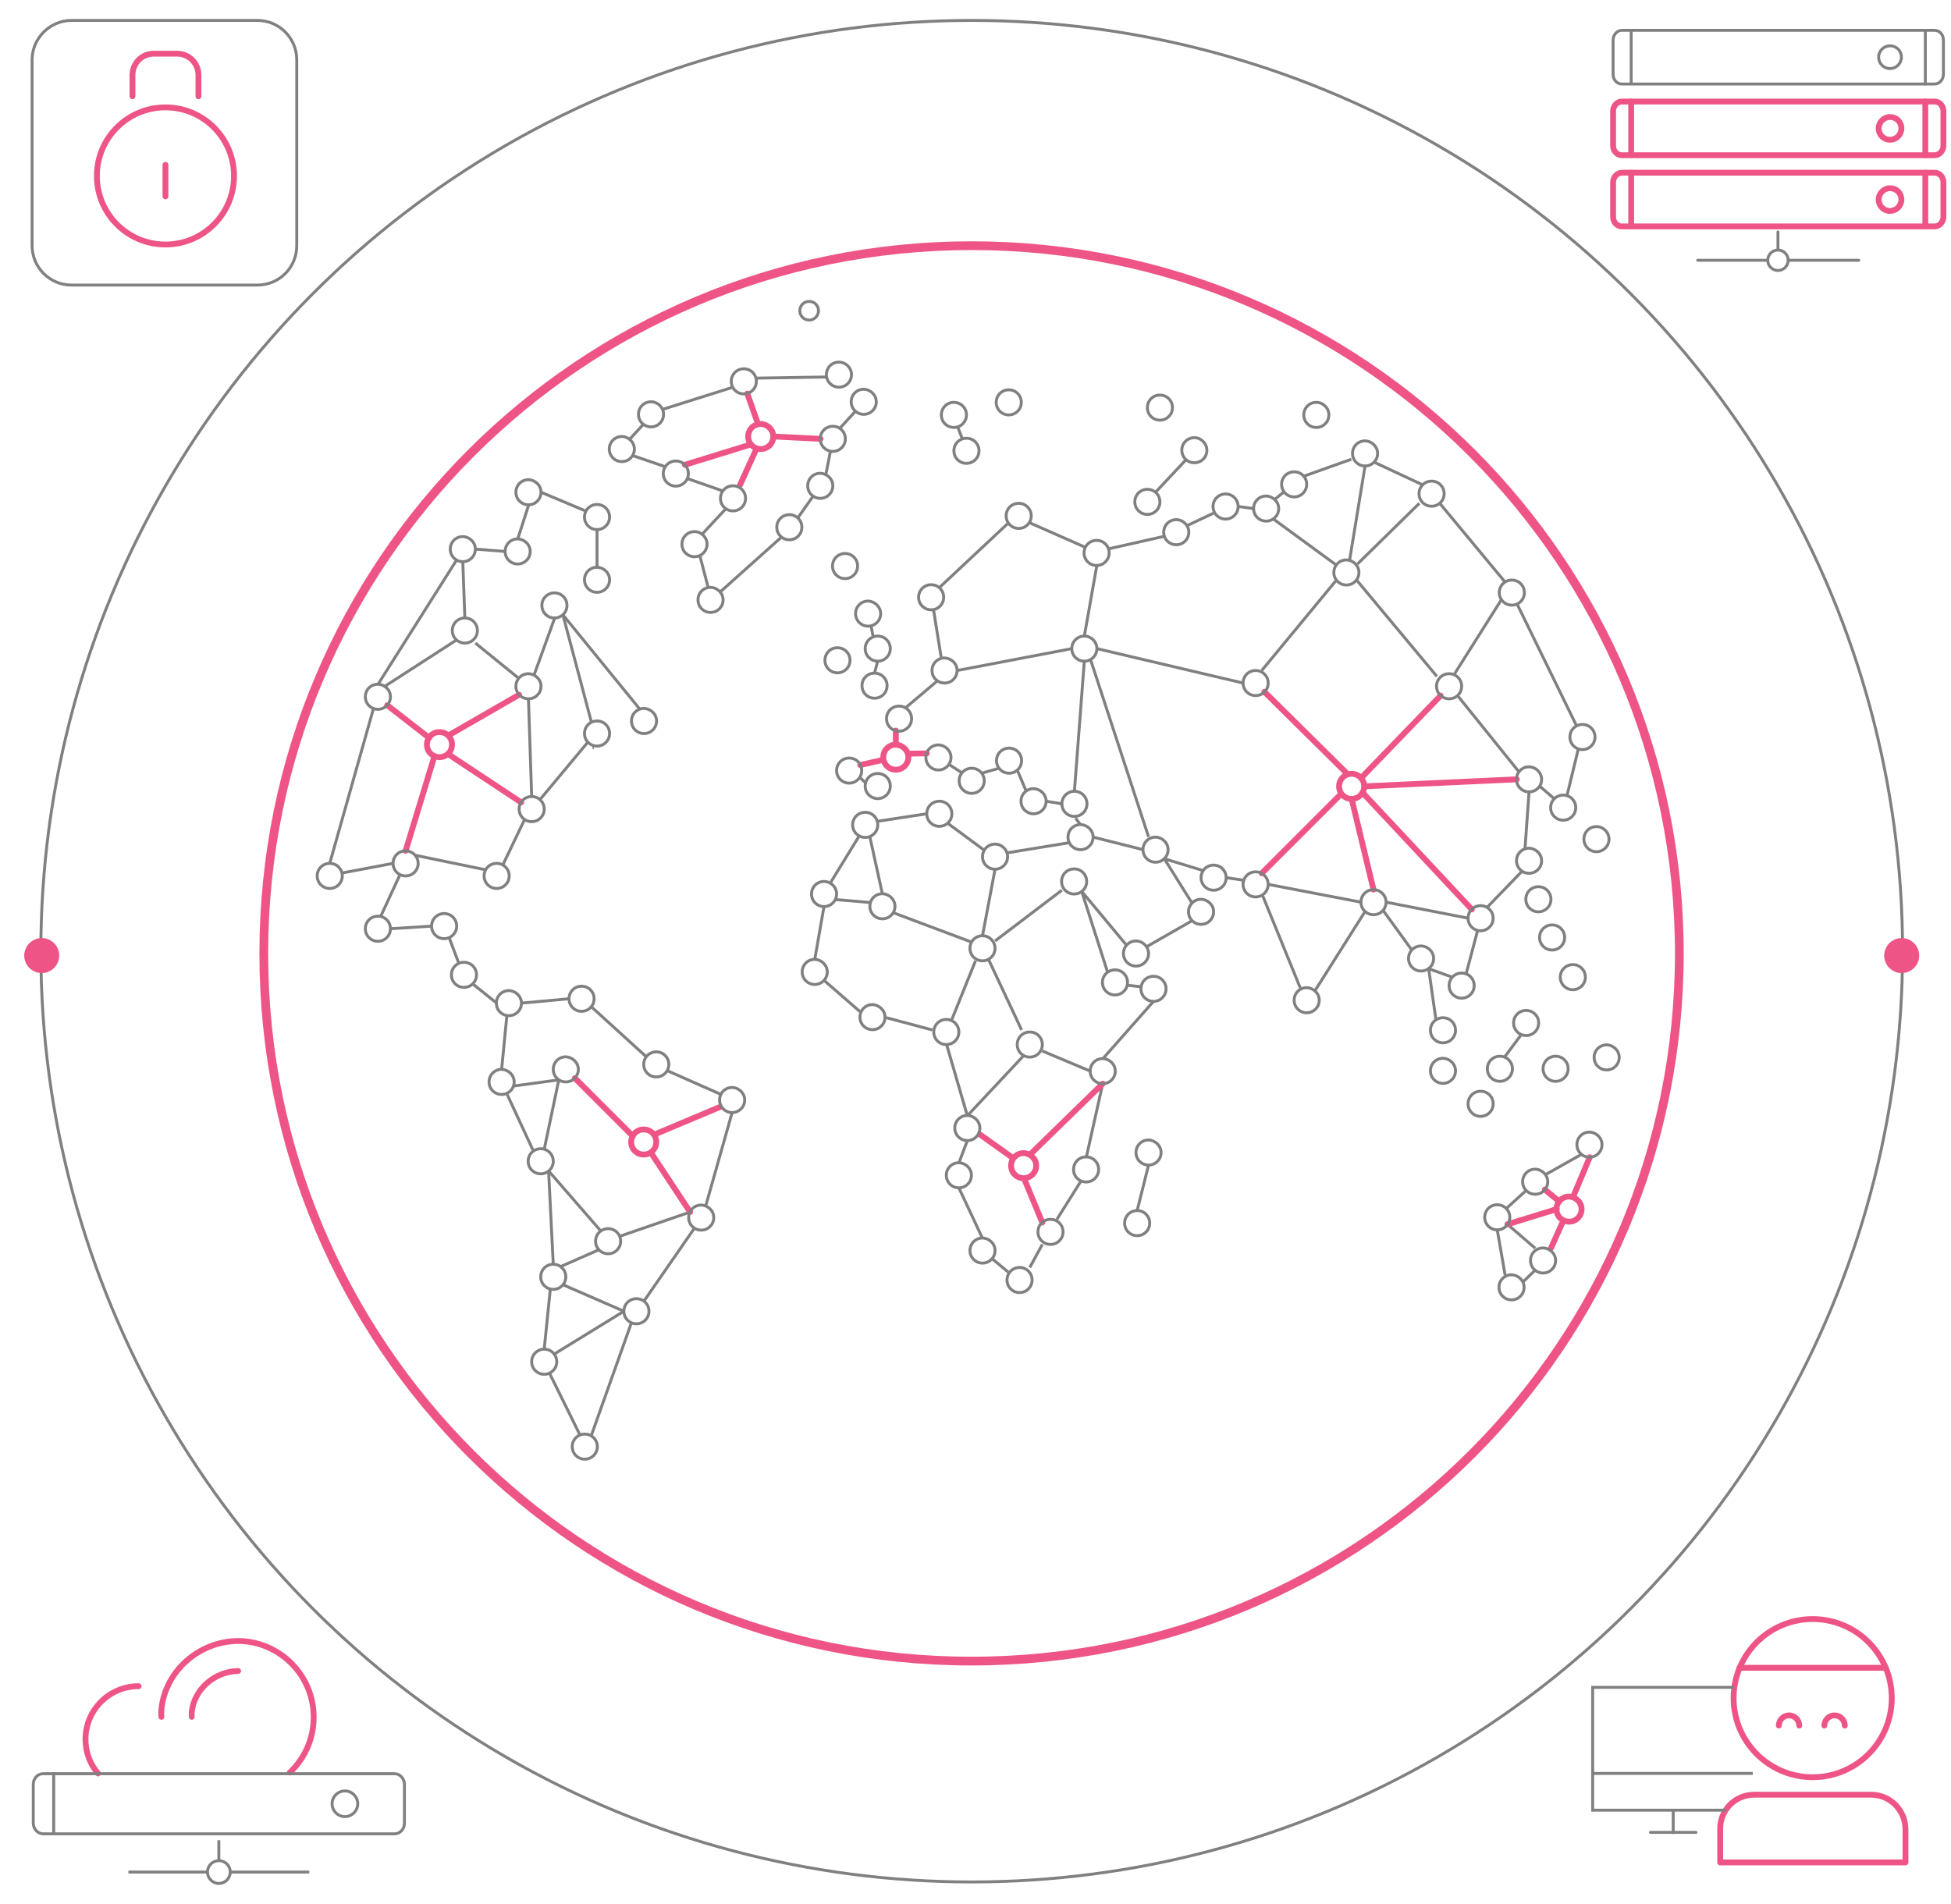 <?xml version="1.0" encoding="utf-8"?>
<!-- Generator: Adobe Illustrator 24.3.0, SVG Export Plug-In . SVG Version: 6.00 Build 0)  -->
<svg version="1.1" id="Layer_1" xmlns="http://www.w3.org/2000/svg" xmlns:xlink="http://www.w3.org/1999/xlink" x="0px" y="0px"
	 viewBox="0 0 668.6 652.5" style="enable-background:new 0 0 668.6 652.5;" xml:space="preserve">
<style type="text/css">
	.dns0{fill:none;stroke:#808080;stroke-miterlimit:10;}
	.dns1{fill:#EE5586;}
	.dns2{fill:none;stroke:#EE5586;stroke-width:3;stroke-linecap:round;stroke-linejoin:round;stroke-miterlimit:10;}
	.dns3{fill:url(#SVGID_1_);stroke:#808080;stroke-miterlimit:10;}
	.dns4{fill:none;stroke:#EE5586;stroke-width:2;stroke-linecap:round;stroke-linejoin:round;stroke-miterlimit:10;}
	.dns5{fill:none;stroke:#808080;stroke-linecap:round;stroke-linejoin:round;stroke-miterlimit:10;}
</style>
<circle class="dns0" cx="333" cy="326" r="319"/>
<g>
	<path id="svg-ico" class="dns1" d="M20.3,327.5c0,3.3-2.7,6-6,6s-6-2.7-6-6s2.7-6,6-6S20.3,324.2,20.3,327.5z"/>
		<animateTransform  accumulate="none" additive="replace" attributeName="transform" calcMode="linear" dur="10s" fill="remove" from="0 325 320" repeatCount="indefinite" restart="always" to="360 340 325" type="rotate">
		</animateTransform>
</g>
<g>
	<path id="svg-ico" class="dns1" d="M657.7,327.5c0,3.3-2.7,6-6,6s-6-2.7-6-6s2.7-6,6-6S657.7,324.2,657.7,327.5z"/>
		<animateTransform  accumulate="none" additive="replace" attributeName="transform" calcMode="linear" dur="20s" fill="remove" from="0 345 320" repeatCount="indefinite" restart="always" to="-360 322 323" type="rotate">
		</animateTransform>
</g>
<path id="svg-concept" class="dns2" d="M575.5,326.8c0,134-108.6,242.5-242.6,242.5S90.4,460.7,90.4,326.8
	C90.4,192.8,199,84.2,333,84.2C466.9,84.2,575.5,192.8,575.5,326.8z"/>
<radialGradient id="SVGID_1_" cx="203.5" cy="394.7" r="0" gradientTransform="matrix(1 0 0 -1 0 651)" gradientUnits="userSpaceOnUse">
	<stop  offset="0" style="stop-color:#27A8E0"/>
	<stop  offset="0.199" style="stop-color:#2AA9E0"/>
	<stop  offset="0.347" style="stop-color:#33ACE0"/>
	<stop  offset="0.479" style="stop-color:#44B1E1"/>
	<stop  offset="0.601" style="stop-color:#5AB9E2"/>
	<stop  offset="0.717" style="stop-color:#78C2E3"/>
	<stop  offset="0.828" style="stop-color:#9CCEE4"/>
	<stop  offset="0.932" style="stop-color:#C6DCE5"/>
	<stop  offset="1" style="stop-color:#E5E6E6"/>
</radialGradient>
<path class="dns3" d="M203.5,256.3C203.4,256.3,203.4,256.3,203.5,256.3z"/>
<path class="dns0" d="M328.2,146.3l1.6,4.2 M396,168.7l10.5-11.2 M242.7,201.4l-2.9-11.1 M240.6,183.1l8.2-8.8 M247.8,168.3
	l-12.3-4.3 M247,202.7l20.9-18.7 M273.4,177.5l5.3-7.5 M283,162.7l1.6-8.1 M287.8,146.8l5.4-5.9 M283.3,129.2l-24.2,0.4
	 M251.2,132.7l-23.8,7.5 M220.5,145.4l-4.6,5 M228.1,160l-11.4-3.9 M198.8,491.9l-10.5-21.3 M189.9,464.1l23.9-14.7 M213.8,449.4
	l-20.9-9.1 M192.1,434.1l13.2-5.8 M205.9,421.9L188,401.3 M212.7,423.6l23.8-8.2 M247.1,375.1l-18.3-8.1 M186.5,393.9l5-23.8
	 M191.5,370.1l-15.5,2.1 M171.9,366.6l1.8-18.5 M178.7,343.8l16.3-1.5 M202.6,345l18.9,17.2 M170.2,343.8l-8.2-6.6 M157.1,329.8
	l-3.2-8.5 M148,317.4l-14.2,0.9 M130.5,314l6.6-14.3 M134.7,295.9l-17.5,3.3 M113,295.9l15-53.1 M131.9,235.2l24.6-15.9
	 M162.9,220.4l14.9,12.1 M183,231.4l7.1-19.6 M192.9,210.7l26.4,32.4 M202.7,247.6l-9.8-36.9 M181.1,239.5l1.1,33.5 M179.8,280.8
	l-7.5,15.7 M142.2,293.1l24.2,5 M159.3,211.8l-0.7-19.3 M162.9,188.2l10.3,0.8 M177.4,184.8l3.8-11.8 M185.4,168.7l15,6.3
	 M204.6,181.4v13.1 M340,431.4l5.9,4.9 M352.9,434.4l4.3-7.9 M362.2,417.9l8.1-12.9 M336.7,424.4l-8.1-17.3 M328.6,398.6l2.9-7.7
	 M331.5,382.4l19.4-20.7 M324.4,358l7.1,24.4 M357.2,360.2l16.4,6.9 M372.3,396.5l5.6-25.1 M377.9,362.9l17.4-19.7 M386.6,337.7
	l4.5,0.5 M379.6,333.3l-8.9-27.8 M386.1,324l-15.4-18.5 M392.9,324.5l15.7-9 M408.3,309.2l-9.3-14.9 M412.4,298.4l-13.4-4.1
	 M420.2,300.8l6.1,0.9 M432.6,306.7l13,31.9 M450.6,339.6l17.2-27.2 M473.9,311.9l10,13.8 M489.6,332l2.5,17.6 M497.7,334.9
	l-8.1-2.9 M502.5,333.5l3.9-14.7 M509.6,311l12-12.4 M522.6,291l1.4-19.6 M527.6,269.4l5.1,4.4 M537,272.7l3.9-16.1 M540.3,248.8
	L519.9,207 M515.8,199.5l-22.4-27 M487.6,166.2l-16.7-7.8 M467.8,159.7l-5.3,32.3 M463.1,157.4l-16.3,5.8 M440.1,168.5l-3.3,2.7
	 M436.4,177.9l21.6,15.8 M429.6,174.3l-5.3-0.7 M415.8,175.9l-9.1,4.3 M399,183.8l-19.1,4.3 M372,187.6l-19.3-8.5 M345.6,179.2
	l-23.7,22.2 M319.9,208.9l2.7,16.8 M298.5,214.5l0.7,3.5 M300.8,226.5l-1.1,4.2 M310.3,242.6l11-9.3 M294.6,266.4l2.1,2 M325.2,262
	l4.5,2.9 M336.4,265l6-1.7 M348.6,263.9l3.1,7.3 M358.5,274.6l5.4,0.9 M368.6,280.4l1.7,2.3 M366.5,288.8l-21.4,3.5 M337.3,291.4
	l-12.6-9.3 M317.6,278.9l-17,2.6 M294.5,286.4l-10,16.3 M298.1,286.8l4.3,19.6 M306.1,312.8l26.9,10.1 M341,297.9l-4.3,22.8
	 M363.9,305.1L341,322.5 M338.8,328.9l11.3,24.1 M334.3,329.3l-8.1,20.1 M319.5,353l-15.7-4.2 M294.7,346.7L282.4,336 M279.2,328.9
	l3.2-18.3 M286.2,308.3l11.9,1 M328,229.8l39.3-7.5 M375.9,193.7l-4.3,24.3 M375.9,222.3l50.1,11.8 M371.6,226.5l-3.4,44.7
	 M499.5,238.4l21.1,26.2 M514.6,205.4l-16.1,25.5 M486.4,172.5l-21.2,20.8 M464.9,198.8l27.5,33 M458,198.8l-25.6,31 M434.6,303.1
	l31.8,6.1 M475,309.2l28.2,5.5 M393.6,286.8L373.7,226 M374.6,286.9l17.1,4.3 M515.8,437l-2.7-15.5 M516.2,414.2l6.8-6.2
	 M529.6,402.6l12.4-7 M521.9,439.4l4.2-4.1 M526.1,427.8l-9.5-8.2 M515.6,362.3l5.8-7.8 M393.6,399.3l-3.9,15.6 M202.6,492.1
	l13.8-38.8 M186.5,462.4l2.1-20.7 M189.6,433.3l-1.6-32 M220.7,445.9l17.3-25 M241.9,413.1l9-31.8 M173.8,375.1l9,19.4 M185,274.1
	l16.5-19.8 M129.5,234.6l27-42.7"/>
<g id="svg-concept">
	<path id="svg-concept" class="dns4" d="M467.5,269.5c0,2.4-1.9,4.3-4.3,4.3s-4.3-1.9-4.3-4.3s1.9-4.3,4.3-4.3
		S467.5,267.1,467.5,269.5z M542,414.4c0,2.4-1.9,4.3-4.3,4.3s-4.3-1.9-4.3-4.3s1.9-4.3,4.3-4.3C540.1,410.2,542,412.1,542,414.4z
		 M355.1,399.5c0,2.4-1.9,4.3-4.3,4.3s-4.3-1.9-4.3-4.3s1.9-4.3,4.3-4.3C353.2,395.3,355.1,397.2,355.1,399.5z M154.9,255.2
		c0,2.4-1.9,4.3-4.3,4.3s-4.3-1.9-4.3-4.3s1.9-4.3,4.3-4.3S154.9,252.8,154.9,255.2z M224.9,391.4c0,2.4-1.9,4.3-4.3,4.3
		s-4.3-1.9-4.3-4.3s1.9-4.3,4.3-4.3S224.9,389,224.9,391.4z M265,149.6c0,2.4-1.9,4.3-4.3,4.3s-4.3-1.9-4.3-4.3s1.9-4.3,4.3-4.3
		C263.1,145.4,265,147.3,265,149.6z M281.2,150.4l-16.2-0.8 M256.1,134.9l3.7,10.5 M257.4,152.3l-22.7,7 M259.2,153.9l-5.6,12.3
		 M236.5,415.4l-13.2-20 M224.1,388.9l22.6-9.5 M197,369.5l19.9,19.9 M132.7,241.7l14.4,11.2 M153.6,252.1l24.3-14 M153.5,258.4
		l25.1,16.6 M148.9,259.1l-9.9,32.5 M357.2,419l-6.3-15.2 M335.8,388.8l10.8,7.7 M352.9,395.8l25-24.4 M307,250.4v4.9 M302.7,260.4
		l-7.9,1.8 M433.3,237.1l28.2,27.9 M466.4,266.7l27.3-28.3 M432.4,299.3l26.8-26.8 M463.2,273.8l7.5,31.1 M466.9,271.6l37.5,40.1
		 M467.5,269.5l52.3-2.4 M544.8,396.6l-5.7,13.6 M535.8,418.2l-4.3,9.6 M533.5,414.4l-16.9,5.2 M534.4,411.8l-5-4.1 M311.3,259.5
		c0,2.4-1.9,4.3-4.3,4.3s-4.3-1.9-4.3-4.3s1.9-4.3,4.3-4.3C309.3,255.3,311.3,257.2,311.3,259.5z M311.1,258.3l6.5-0.1"/>
</g>
<path class="dns5" d="M277.3,109.7c-1.8,0-3.2-1.4-3.2-3.2c0-1.8,1.4-3.2,3.2-3.2s3.2,1.4,3.2,3.2
	C280.5,108.2,279.1,109.7,277.3,109.7z"/>
<path class="dns0" d="M353.7,438.7c0,2.4-1.9,4.3-4.3,4.3s-4.3-1.9-4.3-4.3s1.9-4.3,4.3-4.3S353.7,436.3,353.7,438.7z M341,428.6
	c0,2.4-1.9,4.3-4.3,4.3s-4.3-1.9-4.3-4.3s1.9-4.3,4.3-4.3C339.1,424.4,341,426.3,341,428.6z M376.5,400.8c0,2.4-1.9,4.3-4.3,4.3
	s-4.3-1.9-4.3-4.3s1.9-4.3,4.3-4.3S376.5,398.4,376.5,400.8z M382.2,367.1c0,2.4-1.9,4.3-4.3,4.3s-4.3-1.9-4.3-4.3s1.9-4.3,4.3-4.3
	C380.3,362.9,382.2,364.8,382.2,367.1z M399.6,338.9c0,2.4-1.9,4.3-4.3,4.3s-4.3-1.9-4.3-4.3s1.9-4.3,4.3-4.3
	S399.6,336.5,399.6,338.9z M386.4,336.7c0,2.4-1.9,4.3-4.3,4.3s-4.3-1.9-4.3-4.3s1.9-4.3,4.3-4.3S386.4,334.3,386.4,336.7z
	 M372.4,302.1c0,2.4-1.9,4.3-4.3,4.3s-4.3-1.9-4.3-4.3s1.9-4.3,4.3-4.3S372.4,299.7,372.4,302.1z M393.6,326.8
	c0,2.4-1.9,4.3-4.3,4.3s-4.3-1.9-4.3-4.3s1.9-4.3,4.3-4.3C391.6,322.5,393.6,324.4,393.6,326.8z M415.9,312.5c0,2.4-1.9,4.3-4.3,4.3
	s-4.3-1.9-4.3-4.3s1.9-4.3,4.3-4.3C414,308.3,415.9,310.2,415.9,312.5z M374.6,286.9c0,2.4-1.9,4.3-4.3,4.3s-4.3-1.9-4.3-4.3
	s1.9-4.3,4.3-4.3C372.7,282.7,374.6,284.6,374.6,286.9z M372.5,275.5c0,2.4-1.9,4.3-4.3,4.3s-4.3-1.9-4.3-4.3s1.9-4.3,4.3-4.3
	S372.5,273.1,372.5,275.5z M358.5,274.6c0,2.4-1.9,4.3-4.3,4.3s-4.3-1.9-4.3-4.3s1.9-4.3,4.3-4.3
	C356.6,270.4,358.5,272.3,358.5,274.6z M345.3,293.6c0,2.4-1.9,4.3-4.3,4.3s-4.3-1.9-4.3-4.3s1.9-4.3,4.3-4.3
	C343.3,289.3,345.3,291.2,345.3,293.6z M300.8,282.7c0,2.4-1.9,4.3-4.3,4.3s-4.3-1.9-4.3-4.3s1.9-4.3,4.3-4.3
	S300.8,280.3,300.8,282.7z M325.9,259.6c0,2.4-1.9,4.3-4.3,4.3s-4.3-1.9-4.3-4.3s1.9-4.3,4.3-4.3C324,255.4,325.9,257.3,325.9,259.6
	z M337.3,267.6c0,2.4-1.9,4.3-4.3,4.3s-4.3-1.9-4.3-4.3s1.9-4.3,4.3-4.3S337.3,265.2,337.3,267.6z M328,229.8c0,2.4-1.9,4.3-4.3,4.3
	s-4.3-1.9-4.3-4.3s1.9-4.3,4.3-4.3C326.1,225.6,328,227.5,328,229.8z M323.4,204.7c0,2.4-1.9,4.3-4.3,4.3s-4.3-1.9-4.3-4.3
	s1.9-4.3,4.3-4.3S323.4,202.3,323.4,204.7z M353.4,176.8c0,2.4-1.9,4.3-4.3,4.3s-4.3-1.9-4.3-4.3s1.9-4.3,4.3-4.3
	S353.4,174.4,353.4,176.8z M380.1,189.5c0,2.4-1.9,4.3-4.3,4.3s-4.3-1.9-4.3-4.3s1.9-4.3,4.3-4.3S380.1,187.1,380.1,189.5z
	 M407.4,182.4c0,2.4-1.9,4.3-4.3,4.3s-4.3-1.9-4.3-4.3s1.9-4.3,4.3-4.3C405.4,178.1,407.4,180,407.4,182.4z M424.3,173.6
	c0,2.4-1.9,4.3-4.3,4.3s-4.3-1.9-4.3-4.3s1.9-4.3,4.3-4.3S424.3,171.2,424.3,173.6z M447.8,166c0,2.4-1.9,4.3-4.3,4.3
	s-4.3-1.9-4.3-4.3s1.9-4.3,4.3-4.3S447.8,163.6,447.8,166z M438.2,174.3c0,2.4-1.9,4.3-4.3,4.3s-4.3-1.9-4.3-4.3s1.9-4.3,4.3-4.3
	C436.3,170.1,438.2,172,438.2,174.3z M472.1,155.4c0,2.4-1.9,4.3-4.3,4.3s-4.3-1.9-4.3-4.3s1.9-4.3,4.3-4.3
	C470.2,151.2,472.1,153.1,472.1,155.4z M494.9,169.2c0,2.4-1.9,4.3-4.3,4.3s-4.3-1.9-4.3-4.3s1.9-4.3,4.3-4.3
	S494.9,166.8,494.9,169.2z M546.6,252.6c0,2.4-1.9,4.3-4.3,4.3s-4.3-1.9-4.3-4.3s1.9-4.3,4.3-4.3S546.6,250.2,546.6,252.6
	L546.6,252.6z M540,276.8c0,2.4-1.9,4.3-4.3,4.3s-4.3-1.9-4.3-4.3s1.9-4.3,4.3-4.3S540,274.4,540,276.8z M528.3,267.1
	c0,2.4-1.9,4.3-4.3,4.3s-4.3-1.9-4.3-4.3s1.9-4.3,4.3-4.3C526.4,262.9,528.3,264.8,528.3,267.1z M528.3,295c0,2.4-1.9,4.3-4.3,4.3
	s-4.3-1.9-4.3-4.3s1.9-4.3,4.3-4.3C526.4,290.8,528.3,292.7,528.3,295z M511.7,314.7c0,2.4-1.9,4.3-4.3,4.3s-4.3-1.9-4.3-4.3
	s1.9-4.3,4.3-4.3S511.7,312.3,511.7,314.7z M505.2,337.8c0,2.4-1.9,4.3-4.3,4.3s-4.3-1.9-4.3-4.3s1.9-4.3,4.3-4.3
	S505.2,335.4,505.2,337.8z M491.3,328.5c0,2.4-1.9,4.3-4.3,4.3s-4.3-1.9-4.3-4.3s1.9-4.3,4.3-4.3
	C489.4,324.3,491.3,326.2,491.3,328.5z M475,309.2c0,2.4-1.9,4.3-4.3,4.3s-4.3-1.9-4.3-4.3s1.9-4.3,4.3-4.3
	C473,304.9,475,306.8,475,309.2z M434.6,303.1c0,2.4-1.9,4.3-4.3,4.3s-4.3-1.9-4.3-4.3s1.9-4.3,4.3-4.3S434.6,300.7,434.6,303.1z
	 M500.9,235.2c0,2.4-1.9,4.3-4.3,4.3s-4.3-1.9-4.3-4.3s1.9-4.3,4.3-4.3S500.9,232.8,500.9,235.2z M375.9,222.3
	c0,2.4-1.9,4.3-4.3,4.3s-4.3-1.9-4.3-4.3s1.9-4.3,4.3-4.3C373.9,218,375.9,219.9,375.9,222.3z M434.6,234.1c0,2.4-1.9,4.3-4.3,4.3
	s-4.3-1.9-4.3-4.3s1.9-4.3,4.3-4.3S434.6,231.7,434.6,234.1z M420.2,300.8c0,2.4-1.9,4.3-4.3,4.3s-4.3-1.9-4.3-4.3s1.9-4.3,4.3-4.3
	S420.2,298.4,420.2,300.8z M498.8,353.1c0,2.4-1.9,4.3-4.3,4.3s-4.3-1.9-4.3-4.3s1.9-4.3,4.3-4.3S498.8,350.7,498.8,353.1z
	 M549,392.3c0,2.4-1.9,4.3-4.3,4.3s-4.3-1.9-4.3-4.3s1.9-4.3,4.3-4.3C547.1,388.1,549,390,549,392.3z M394,419.2
	c0,2.4-1.9,4.3-4.3,4.3s-4.3-1.9-4.3-4.3s1.9-4.3,4.3-4.3S394,416.8,394,419.2z M397.9,395c0,2.4-1.9,4.3-4.3,4.3s-4.3-1.9-4.3-4.3
	s1.9-4.3,4.3-4.3C395.9,390.8,397.9,392.7,397.9,395z M543.3,334.9c0,2.4-1.9,4.3-4.3,4.3s-4.3-1.9-4.3-4.3s1.9-4.3,4.3-4.3
	S543.3,332.5,543.3,334.9z M551.4,287.6c0,2.4-1.9,4.3-4.3,4.3s-4.3-1.9-4.3-4.3s1.9-4.3,4.3-4.3S551.4,285.3,551.4,287.6z
	 M554.9,362.4c0,2.4-1.9,4.3-4.3,4.3s-4.3-1.9-4.3-4.3s1.9-4.3,4.3-4.3C553,358.2,554.9,360.1,554.9,362.4z M537.4,366.3
	c0,2.4-1.9,4.3-4.3,4.3s-4.3-1.9-4.3-4.3s1.9-4.3,4.3-4.3S537.4,363.9,537.4,366.3z M511.7,378.3c0,2.4-1.9,4.3-4.3,4.3
	s-4.3-1.9-4.3-4.3s1.9-4.3,4.3-4.3S511.7,375.9,511.7,378.3z M498.8,367c0,2.4-1.9,4.3-4.3,4.3s-4.3-1.9-4.3-4.3s1.9-4.3,4.3-4.3
	C496.9,362.8,498.8,364.7,498.8,367z M536.2,321.3c0,2.4-1.9,4.3-4.3,4.3s-4.3-1.9-4.3-4.3s1.9-4.3,4.3-4.3S536.2,318.9,536.2,321.3
	z M531.5,308.2c0,2.4-1.9,4.3-4.3,4.3s-4.3-1.9-4.3-4.3s1.9-4.3,4.3-4.3S531.5,305.8,531.5,308.2z M530.4,405c0,2.4-1.9,4.3-4.3,4.3
	s-4.3-1.9-4.3-4.3s1.9-4.3,4.3-4.3C528.5,400.8,530.4,402.7,530.4,405z M304,235c0,2.4-1.9,4.3-4.3,4.3s-4.3-1.9-4.3-4.3
	s1.9-4.3,4.3-4.3S304,232.6,304,235z M291.3,226.3c0,2.4-1.9,4.3-4.3,4.3s-4.3-1.9-4.3-4.3s1.9-4.3,4.3-4.3S291.3,223.9,291.3,226.3
	z M286.7,306.4c0,2.4-1.9,4.3-4.3,4.3s-4.3-1.9-4.3-4.3s1.9-4.3,4.3-4.3C284.7,302.1,286.7,304,286.7,306.4z M283.5,333.1
	c0,2.4-1.9,4.3-4.3,4.3s-4.3-1.9-4.3-4.3s1.9-4.3,4.3-4.3C281.6,328.9,283.5,330.8,283.5,333.1z M306.7,310.6c0,2.4-1.9,4.3-4.3,4.3
	s-4.3-1.9-4.3-4.3s1.9-4.3,4.3-4.3C304.8,306.4,306.7,308.3,306.7,310.6z M341,325c0,2.4-1.9,4.3-4.3,4.3s-4.3-1.9-4.3-4.3
	s1.9-4.3,4.3-4.3S341,322.7,341,325z M357.2,358c0,2.4-1.9,4.3-4.3,4.3s-4.3-1.9-4.3-4.3s1.9-4.3,4.3-4.3S357.2,355.6,357.2,358z
	 M332.9,402.8c0,2.4-1.9,4.3-4.3,4.3s-4.3-1.9-4.3-4.3s1.9-4.3,4.3-4.3C331,398.6,332.9,400.5,332.9,402.8z M335.8,386.6
	c0,2.4-1.9,4.3-4.3,4.3s-4.3-1.9-4.3-4.3s1.9-4.3,4.3-4.3C333.9,382.4,335.8,384.3,335.8,386.6z M328.6,353.7c0,2.4-1.9,4.3-4.3,4.3
	s-4.3-1.9-4.3-4.3s1.9-4.3,4.3-4.3S328.6,351.3,328.6,353.7z M293.9,194c0,2.4-1.9,4.3-4.3,4.3s-4.3-1.9-4.3-4.3s1.9-4.3,4.3-4.3
	S293.9,191.6,293.9,194z M335.5,154.5c0,2.4-1.9,4.3-4.3,4.3s-4.3-1.9-4.3-4.3s1.9-4.3,4.3-4.3S335.5,152.1,335.5,154.5z
	 M331.2,142.2c0,2.4-1.9,4.3-4.3,4.3s-4.3-1.9-4.3-4.3s1.9-4.3,4.3-4.3S331.2,139.8,331.2,142.2z M350,137.9c0,2.4-1.9,4.3-4.3,4.3
	s-4.3-1.9-4.3-4.3s1.9-4.3,4.3-4.3S350,135.5,350,137.9z M401.8,139.7c0,2.4-1.9,4.3-4.3,4.3s-4.3-1.9-4.3-4.3s1.9-4.3,4.3-4.3
	S401.8,137.3,401.8,139.7z M413.6,154.3c0,2.4-1.9,4.3-4.3,4.3s-4.3-1.9-4.3-4.3s1.9-4.3,4.3-4.3C411.6,150,413.6,152,413.6,154.3z
	 M247.8,205.6c0,2.4-1.9,4.3-4.3,4.3s-4.3-1.9-4.3-4.3s1.9-4.3,4.3-4.3C245.9,201.4,247.8,203.3,247.8,205.6z M222.4,449.4
	c0,2.4-1.9,4.3-4.3,4.3s-4.3-1.9-4.3-4.3s1.9-4.3,4.3-4.3S222.4,447,222.4,449.4z M193.9,437.6c0,2.4-1.9,4.3-4.3,4.3
	s-4.3-1.9-4.3-4.3s1.9-4.3,4.3-4.3S193.9,435.2,193.9,437.6z M212.7,425.4c0,2.4-1.9,4.3-4.3,4.3s-4.3-1.9-4.3-4.3s1.9-4.3,4.3-4.3
	S212.7,423,212.7,425.4z M229.2,364.8c0,2.4-1.9,4.3-4.3,4.3s-4.3-1.9-4.3-4.3s1.9-4.3,4.3-4.3S229.2,362.4,229.2,364.8z
	 M203.6,342.3c0,2.4-1.9,4.3-4.3,4.3s-4.3-1.9-4.3-4.3s1.9-4.3,4.3-4.3S203.6,339.9,203.6,342.3z M178.7,343.8
	c0,2.4-1.9,4.3-4.3,4.3s-4.3-1.9-4.3-4.3s1.9-4.3,4.3-4.3C176.8,339.6,178.7,341.5,178.7,343.8z M163.3,334.1c0,2.4-1.9,4.3-4.3,4.3
	s-4.3-1.9-4.3-4.3s1.9-4.3,4.3-4.3S163.3,331.7,163.3,334.1z M117.3,300.2c0,2.4-1.9,4.3-4.3,4.3s-4.3-1.9-4.3-4.3s1.9-4.3,4.3-4.3
	S117.3,297.8,117.3,300.2z M143.3,295.9c0,2.4-1.9,4.3-4.3,4.3s-4.3-1.9-4.3-4.3s1.9-4.3,4.3-4.3
	C141.3,291.6,143.3,293.5,143.3,295.9z M174.5,300.2c0,2.4-1.9,4.3-4.3,4.3s-4.3-1.9-4.3-4.3s1.9-4.3,4.3-4.3
	S174.5,297.8,174.5,300.2z M186.5,277.3c0,2.4-1.9,4.3-4.3,4.3s-4.3-1.9-4.3-4.3s1.9-4.3,4.3-4.3S186.5,274.9,186.5,277.3z
	 M194.3,207.5c0,2.4-1.9,4.3-4.3,4.3s-4.3-1.9-4.3-4.3s1.9-4.3,4.3-4.3S194.3,205.1,194.3,207.5z M185.4,235.2
	c0,2.4-1.9,4.3-4.3,4.3s-4.3-1.9-4.3-4.3s1.9-4.3,4.3-4.3C183.5,231,185.4,232.9,185.4,235.2z M163.6,216.1c0,2.4-1.9,4.3-4.3,4.3
	s-4.3-1.9-4.3-4.3s1.9-4.3,4.3-4.3S163.6,213.7,163.6,216.1z M185.4,168.7c0,2.4-1.9,4.3-4.3,4.3s-4.3-1.9-4.3-4.3s1.9-4.3,4.3-4.3
	C183.5,164.5,185.4,166.4,185.4,168.7z M181.7,189c0,2.4-1.9,4.3-4.3,4.3s-4.3-1.9-4.3-4.3s1.9-4.3,4.3-4.3
	C179.8,184.8,181.7,186.7,181.7,189z M208.9,177.2c0,2.4-1.9,4.3-4.3,4.3s-4.3-1.9-4.3-4.3s1.9-4.3,4.3-4.3S208.9,174.8,208.9,177.2
	z M208.9,198.7c0,2.4-1.9,4.3-4.3,4.3s-4.3-1.9-4.3-4.3s1.9-4.3,4.3-4.3C207,194.5,208.9,196.4,208.9,198.7z M133.8,238.8
	c0,2.4-1.9,4.3-4.3,4.3s-4.3-1.9-4.3-4.3s1.9-4.3,4.3-4.3C131.9,234.6,133.8,236.5,133.8,238.8z M198.2,366.5c0,2.4-1.9,4.3-4.3,4.3
	s-4.3-1.9-4.3-4.3s1.9-4.3,4.3-4.3C196.2,362.3,198.2,364.2,198.2,366.5z M242.3,186.5c0,2.4-1.9,4.3-4.3,4.3s-4.3-1.9-4.3-4.3
	s1.9-4.3,4.3-4.3C240.3,182.2,242.3,184.1,242.3,186.5z M274.8,180.7c0,2.4-1.9,4.3-4.3,4.3s-4.3-1.9-4.3-4.3s1.9-4.3,4.3-4.3
	S274.8,178.3,274.8,180.7z M289.7,150.4c0,2.4-1.9,4.3-4.3,4.3s-4.3-1.9-4.3-4.3s1.9-4.3,4.3-4.3S289.7,148,289.7,150.4z
	 M300.3,137.7c0,2.4-1.9,4.3-4.3,4.3s-4.3-1.9-4.3-4.3s1.9-4.3,4.3-4.3C298.4,133.5,300.3,135.4,300.3,137.7z M291.8,128.4
	c0,2.4-1.9,4.3-4.3,4.3s-4.3-1.9-4.3-4.3s1.9-4.3,4.3-4.3C289.8,124.1,291.8,126,291.8,128.4z M259.2,130.7c0,2.4-1.9,4.3-4.3,4.3
	s-4.3-1.9-4.3-4.3s1.9-4.3,4.3-4.3S259.2,128.3,259.2,130.7z M227.4,142c0,2.4-1.9,4.3-4.3,4.3s-4.3-1.9-4.3-4.3s1.9-4.3,4.3-4.3
	C225.4,137.7,227.4,139.6,227.4,142z M217.4,153.9c0,2.4-1.9,4.3-4.3,4.3s-4.3-1.9-4.3-4.3s1.9-4.3,4.3-4.3
	C215.4,149.6,217.4,151.6,217.4,153.9z M235.9,162.3c0,2.4-1.9,4.3-4.3,4.3s-4.3-1.9-4.3-4.3s1.9-4.3,4.3-4.3
	S235.9,159.9,235.9,162.3z M255.2,377c0,2.4-1.9,4.3-4.3,4.3s-4.3-1.9-4.3-4.3s1.9-4.3,4.3-4.3C253.3,372.8,255.2,374.7,255.2,377z
	 M244.6,417.3c0,2.4-1.9,4.3-4.3,4.3s-4.3-1.9-4.3-4.3s1.9-4.3,4.3-4.3C242.7,413.1,244.6,415,244.6,417.3z M204.7,495.8
	c0,2.4-1.9,4.3-4.3,4.3s-4.3-1.9-4.3-4.3s1.9-4.3,4.3-4.3S204.7,493.4,204.7,495.8z M190.8,466.7c0,2.4-1.9,4.3-4.3,4.3
	s-4.3-1.9-4.3-4.3s1.9-4.3,4.3-4.3S190.8,464.3,190.8,466.7z M176.2,370.8c0,2.4-1.9,4.3-4.3,4.3s-4.3-1.9-4.3-4.3s1.9-4.3,4.3-4.3
	C174.3,366.6,176.2,368.5,176.2,370.8z M189.6,398c0,2.4-1.9,4.3-4.3,4.3s-4.3-1.9-4.3-4.3s1.9-4.3,4.3-4.3S189.6,395.6,189.6,398z
	 M225,247.1c0,2.4-1.9,4.3-4.3,4.3s-4.3-1.9-4.3-4.3s1.9-4.3,4.3-4.3C223.1,242.9,225,244.8,225,247.1z M162.9,188.2
	c0,2.4-1.9,4.3-4.3,4.3s-4.3-1.9-4.3-4.3s1.9-4.3,4.3-4.3C161,184,162.9,185.9,162.9,188.2z M208.9,251.4c0,2.4-1.9,4.3-4.3,4.3
	s-4.3-1.9-4.3-4.3s1.9-4.3,4.3-4.3S208.9,249,208.9,251.4z M156.5,317.4c0,2.4-1.9,4.3-4.3,4.3s-4.3-1.9-4.3-4.3s1.9-4.3,4.3-4.3
	S156.5,315,156.5,317.4z M133.8,318.3c0,2.4-1.9,4.3-4.3,4.3s-4.3-1.9-4.3-4.3s1.9-4.3,4.3-4.3C131.9,314,133.8,315.9,133.8,318.3z
	 M285.4,166.5c0,2.4-1.9,4.3-4.3,4.3s-4.3-1.9-4.3-4.3s1.9-4.3,4.3-4.3C283.5,162.3,285.4,164.2,285.4,166.5z M255.5,170.8
	c0,2.4-1.9,4.3-4.3,4.3s-4.3-1.9-4.3-4.3s1.9-4.3,4.3-4.3S255.5,168.4,255.5,170.8z M364.3,422.2c0,2.4-1.9,4.3-4.3,4.3
	s-4.3-1.9-4.3-4.3s1.9-4.3,4.3-4.3S364.3,419.8,364.3,422.2z M326.2,278.9c0,2.4-1.9,4.3-4.3,4.3s-4.3-1.9-4.3-4.3s1.9-4.3,4.3-4.3
	S326.2,276.5,326.2,278.9z M303.3,348.6c0,2.4-1.9,4.3-4.3,4.3s-4.3-1.9-4.3-4.3s1.9-4.3,4.3-4.3
	C301.3,344.4,303.3,346.3,303.3,348.6z M295.3,264.1c0,2.4-1.9,4.3-4.3,4.3s-4.3-1.9-4.3-4.3s1.9-4.3,4.3-4.3
	S295.3,261.7,295.3,264.1z M305.1,269.4c0,2.4-1.9,4.3-4.3,4.3s-4.3-1.9-4.3-4.3s1.9-4.3,4.3-4.3S305.1,267,305.1,269.4z
	 M312.4,246.3c0,2.4-1.9,4.3-4.3,4.3s-4.3-1.9-4.3-4.3s1.9-4.3,4.3-4.3S312.4,243.9,312.4,246.3z M522.3,441.2
	c0,2.4-1.9,4.3-4.3,4.3s-4.3-1.9-4.3-4.3s1.9-4.3,4.3-4.3C520.4,437,522.3,438.9,522.3,441.2z M533.1,432c0,2.4-1.9,4.3-4.3,4.3
	s-4.3-1.9-4.3-4.3s1.9-4.3,4.3-4.3C531.2,427.8,533.1,429.7,533.1,432z M517.4,417.2c0,2.4-1.9,4.3-4.3,4.3s-4.3-1.9-4.3-4.3
	s1.9-4.3,4.3-4.3C515.5,412.9,517.4,414.8,517.4,417.2z M350.1,260.7c0,2.4-1.9,4.3-4.3,4.3s-4.3-1.9-4.3-4.3s1.9-4.3,4.3-4.3
	S350.1,258.3,350.1,260.7z M452.1,342.8c0,2.4-1.9,4.3-4.3,4.3s-4.3-1.9-4.3-4.3s1.9-4.3,4.3-4.3
	C450.2,338.6,452.1,340.5,452.1,342.8z M400.3,291.2c0,2.4-1.9,4.3-4.3,4.3s-4.3-1.9-4.3-4.3s1.9-4.3,4.3-4.3
	C398.4,287,400.3,288.9,400.3,291.2z M518.3,366.3c0,2.4-1.9,4.3-4.3,4.3s-4.3-1.9-4.3-4.3s1.9-4.3,4.3-4.3
	C516.4,362,518.3,363.9,518.3,366.3z M527.3,350.6c0,2.4-1.9,4.3-4.3,4.3s-4.3-1.9-4.3-4.3s1.9-4.3,4.3-4.3S527.3,348.2,527.3,350.6
	z M305.1,222.3c0,2.4-1.9,4.3-4.3,4.3s-4.3-1.9-4.3-4.3s1.9-4.3,4.3-4.3S305.1,219.9,305.1,222.3z M301.8,210.3
	c0,2.4-1.9,4.3-4.3,4.3s-4.3-1.9-4.3-4.3s1.9-4.3,4.3-4.3C299.8,206.1,301.8,208,301.8,210.3z M522.4,203.1c0,2.4-1.9,4.3-4.3,4.3
	s-4.3-1.9-4.3-4.3s1.9-4.3,4.3-4.3S522.4,200.7,522.4,203.1z M465.7,196.2c0,2.4-1.9,4.3-4.3,4.3s-4.3-1.9-4.3-4.3s1.9-4.3,4.3-4.3
	C463.8,192,465.7,193.9,465.7,196.2z M397.5,172c0,2.4-1.9,4.3-4.3,4.3s-4.3-1.9-4.3-4.3s1.9-4.3,4.3-4.3S397.5,169.6,397.5,172z
	 M455.4,142.2c0,2.4-1.9,4.3-4.3,4.3s-4.3-1.9-4.3-4.3s1.9-4.3,4.3-4.3C453.4,137.9,455.4,139.8,455.4,142.2z"/>
<path id="svg-concept" class="dns4" d="M55.3,588.4c0-0.8-0.1-1.6,0-2.4c1.2-13.2,12.9-23.6,26.5-23.6h-0.4c14.4,0,26.1,11.7,26.1,26.1
	c0,7.5-3.1,14.2-8.2,19"/>
<path id="svg-concept" class="dns4" d="M81.6,572.7c-8.1,0.1-15.2,6.4-15.9,14.2v1.5 M47.5,577.9c-10.1,0-18.2,8.2-18.2,18.2c0,4.5,1.6,8.6,4.3,11.7"
	/>
<circle class="dns0" cx="75" cy="641.6" r="3.9"/>
<path class="dns0" d="M75,630.7v6.8 M44,641.6h26.9 M79,641.6h27"/>
<path class="dns5" d="M138.6,624.8c0,2.1-1.5,3.7-3.4,3.7H14.8c-1.9,0-3.4-1.7-3.4-3.7v-13.2c0-2.1,1.5-3.7,3.4-3.7h120.4
	c1.9,0,3.4,1.7,3.4,3.7L138.6,624.8L138.6,624.8z"/>
<path class="dns5" d="M18.4,607.9v20.6"/>
<path id="svg-concept_7_" class="dns0" d="M122.6,618.2c0,2.4-2,4.4-4.4,4.4s-4.4-2-4.4-4.4s2-4.4,4.4-4.4S122.6,615.8,122.6,618.2z"
	/>
<circle id="svg-concept" class="dns4" cx="621.2" cy="582" r="27.1"/>
<path id="svg-concept" class="dns4" d="M653,626.8v11.5h-63.5v-11.6c0-6.4,5.2-11.6,11.6-11.6h40.3C647.8,615.2,652.9,620.4,653,626.8L653,626.8z"/>
<path id="svg-concept" class="dns4" d="M632.2,591.4c0-1.9-1.6-3.5-3.5-3.5c-1.9,0-3.5,1.6-3.5,3.5 M616.6,591.4c0-1.9-1.6-3.5-3.5-3.5
	c-1.9,0-3.5,1.6-3.5,3.5 M596.1,571.6h50.1"/>
<path id="svg-concept_9_" class="dns0" d="M591.4,620.4h-45.6v-42.1h48.5 M545.9,607.8h54.8"/>
<path class="dns5" d="M573.4,620.4v7.7 M581.2,628h-15.6"/>
<line class="dns5" x1="559" y1="10.4" x2="559" y2="28.7"/>
<line id="svg-concept" class="dns4" x1="559" y1="34.8" x2="559" y2="53.1"/>
<line id="svg-concept" class="dns4" x1="559" y1="59.2" x2="559" y2="77.5"/>
<circle class="dns5" cx="609.3" cy="89.2" r="3.5"/>
<path class="dns5" d="M609.3,79.5v6 M581.8,89.2h24 M613,89.2h24"/>
<path class="dns5" d="M666,25.5c0,1.8-1.4,3.3-3,3.3H555.8c-1.7,0-3-1.5-3-3.3V13.7c0-1.8,1.4-3.3,3-3.3H663c1.7,0,3,1.5,3,3.3V25.5z
	"/>
<path class="dns5" d="M659.8,10.4v18.4"/>
<path id="svg-concept_12_" class="dns5" d="M651.6,19.6c0,2.2-1.8,3.9-3.9,3.9c-2.2,0-3.9-1.8-3.9-3.9c0-2.2,1.8-3.9,3.9-3.9
	C649.9,15.7,651.6,17.4,651.6,19.6z"/>
<path id="svg-concept" class="dns4" d="M666,49.9c0,1.8-1.4,3.3-3,3.3H555.8c-1.7,0-3-1.5-3-3.3V38.1c0-1.8,1.4-3.3,3-3.3H663c1.7,0,3,1.5,3,3.3V49.9z
	"/>
<path id="svg-concept" class="dns4" d="M659.8,34.8v18.4"/>
<path id="svg-concept" class="dns4" d="M651.6,44c0,2.2-1.8,3.9-3.9,3.9c-2.2,0-3.9-1.8-3.9-3.9s1.8-3.9,3.9-3.9
	C649.9,40.1,651.6,41.8,651.6,44z"/>
<path id="svg-concept" class="dns4" d="M666,74.3c0,1.8-1.4,3.3-3,3.3H555.8c-1.7,0-3-1.5-3-3.3V62.5c0-1.8,1.4-3.3,3-3.3H663c1.7,0,3,1.5,3,3.3V74.3z
	"/>
<path id="svg-concept" class="dns4" d="M659.8,59.2v18.4"/>
<path id="svg-concept" class="dns4" d="M651.6,68.4c0,2.2-1.8,3.9-3.9,3.9c-2.2,0-3.9-1.8-3.9-3.9s1.8-3.9,3.9-3.9
	C649.9,64.5,651.6,66.2,651.6,68.4z"/>
<g>
	<circle id="svg-concept" class="dns4" cx="56.7" cy="60.3" r="23.5"/>
	<path id="svg-concept" class="dns4" d="M56.7,56.5v10.8 M45.4,33v-7.3c0-4,3.2-7.3,7.3-7.3h8c4,0,7.3,3.2,7.3,7.3V33"/>
</g>
<path class="dns5" d="M88.2,97.7H24.5c-7.5,0-13.5-6.1-13.5-13.5V20.5C11,13.1,17.1,7,24.5,7h63.7c7.5,0,13.5,6.1,13.5,13.5v63.7
	C101.7,91.7,95.7,97.7,88.2,97.7z"/>
</svg>
